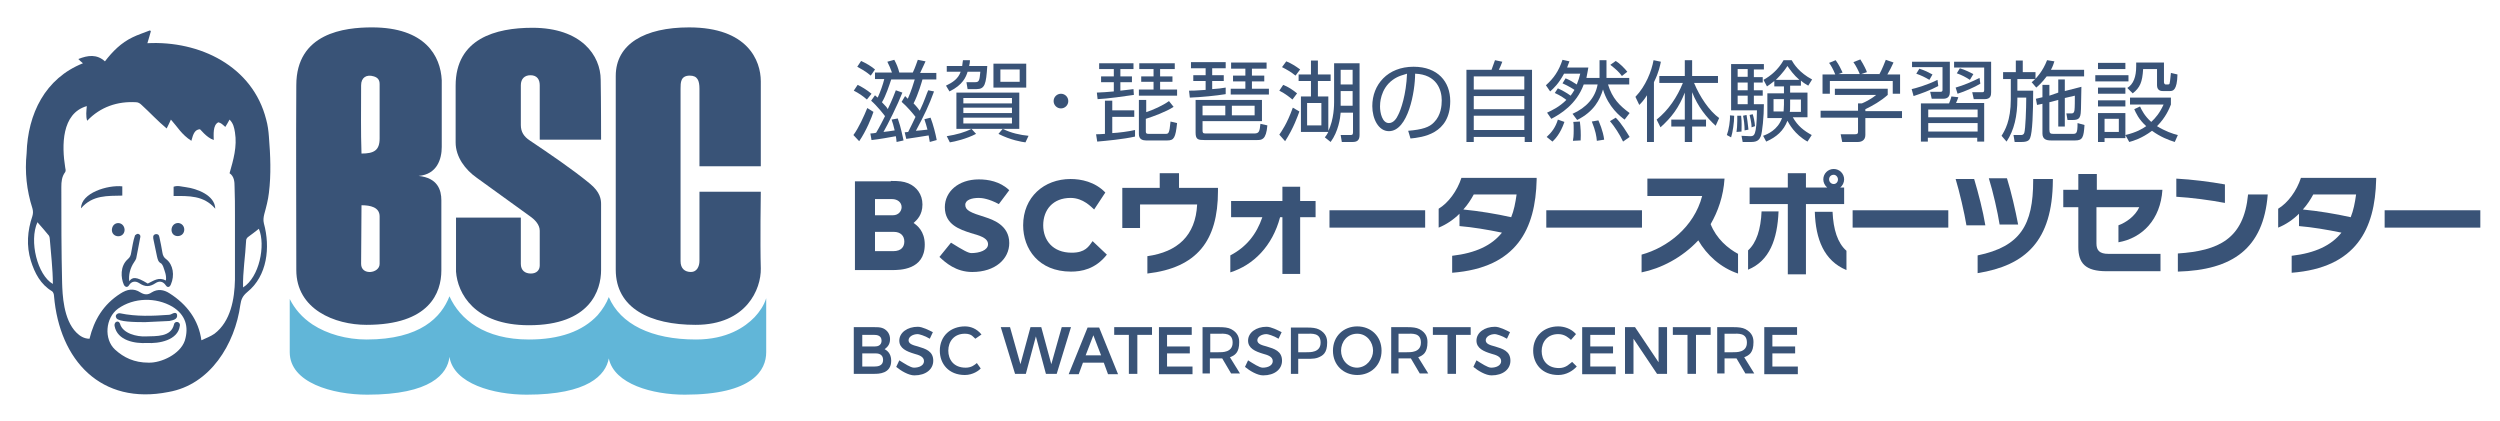 <?xml version="1.0" encoding="utf-8"?>
<!-- Generator: Adobe Illustrator 28.0.0, SVG Export Plug-In . SVG Version: 6.00 Build 0)  -->
<svg version="1.1" id="レイヤー_1" xmlns="http://www.w3.org/2000/svg" xmlns:xlink="http://www.w3.org/1999/xlink" x="0px"
	 y="0px" viewBox="0 0 648 109" style="enable-background:new 0 0 648 109;" xml:space="preserve">
<style type="text/css">
	.st0{fill:#395377;}
	.st1{fill:#61B6D8;}
</style>
<g>
	<path class="st0" d="M114.4,51.9c0,6.1,0,12.1,0,18.2c0,5.8-3.1,14.1-19.4,14.1c-8.2,0-18.2-4-18.2-14.2c0-16-0.1-32,0-47.9
		c0-13.6,12.6-15,19.6-15c13.8,0,17.8,7.4,18.1,13.7c0,5.8,0,11.5,0,17.3c0,3.1-1.2,7.1-6,7.5c0,0,0,0,0,0
		C113.4,46.1,114.4,49.2,114.4,51.9z M93.7,39.8c3.2,0,4.7-0.8,4.7-3.9c0-4.7,0-9.4,0-14.1c0-1.1-0.5-1.7-1.5-2
		c-1.9-0.6-3.3,0.3-3.3,2.3C93.6,29.2,93.5,33.9,93.7,39.8z M93.7,53.2c0,6.4-0.1,10.1-0.1,15.2c0,3.1,4.8,2.5,4.8,0
		c0-4.1,0-8.2,0-12.3C98.4,53.7,96,53.2,93.7,53.2z"/>
	<path class="st0" d="M197.2,43.1h-15.9c0,0,0-13.4,0-20.1c0-2.1-0.5-3.4-2.5-3.4c-2.4,0-2.4,1.8-2.4,3.4c0,14.8,0,29.9,0,44.7
		c0,1.9,1.1,2.8,2.7,2.8c1.5,0,2.2-1.4,2.2-2.9c0-6.1,0-17.9,0-17.9h15.9c0,0-0.2,13.2,0,19.9c0.1,5.3-3.7,14.6-16.9,14.6
		c-11.8,0-20.7-4.3-20.7-14.3c0-17.9,0-32.5,0-50.2c0-8.3,7.5-12.6,19-12.6c15.2,0,18.6,8.6,18.6,14
		C197.2,28.4,197.2,43.1,197.2,43.1z"/>
	<path class="st0" d="M155.8,36.2h-15.9c0,0,0-9.4,0-14.1c0-1.5-0.7-2.6-2.4-2.6c-1.5,0-2.5,0.9-2.5,2.6c0,3.4,0,6.8,0,10.3
		c0,1.8,0.8,3,2.3,4c4.9,3.3,11,7.4,15.6,11.2c2.7,2.2,2.9,4.1,2.9,5.3c0,6.8,0,10.6,0,17.1c0,5.2-2.8,14.3-18.7,14.3
		c-14.2,0-18.5-8.3-18.9-13.9c0-4.7,0-14,0-14H135c0,0,0,8.1,0,12c0,1.7,1.1,2.5,2.6,2.5c1.5,0,2.3-0.9,2.3-2.1c0-4,0-5.5,0-9
		c0-1.6-1.3-2.9-2.6-3.8c-4.7-3.4-9-6.5-13.7-9.9c-3-2.1-5.5-5.4-5.5-9.2c0-4.9,0-9.8,0-14.7c0-12.2,10.4-15,19.9-15
		c12.7,0,17.7,7.2,17.7,13.5C155.8,25.8,155.8,36.2,155.8,36.2z"/>
	<path class="st0" d="M21.5,16.4c-0.5-0.4-0.8-0.7-1.2-1.1c2.5-1,4.8-1.3,6.9,0.6c2-2.6,4.2-4.8,7.1-6.2c1.4-0.7,3-1.2,4.5-1.8
		C39,7.9,39,8,39.1,8.1c-0.3,1-0.5,1.9-0.9,3.1C51.7,10.5,65.5,17.1,69,31c0.4,1.4,0.6,3,0.7,4.4c0.4,4.9,0.6,9.8,0,14.6
		c-0.2,1.8-0.7,3.7-1.2,5.5c-0.2,0.8-0.3,1.6-0.1,2.4c1.7,6.2,0.9,13.6-4.3,17.8c-1.2,1-1.6,1.9-1.8,3.3
		c-1.4,10.2-7.8,20.7-18.6,22.6c-17.5,3.5-28.3-8.2-29.7-24.9c0-0.4-0.2-1-0.5-1.2c-3-1.8-4.5-4.7-5.5-7.9C6.8,63.7,7.1,59.8,8.4,56
		c0.2-0.7,0.2-1.3,0-2c-1.5-4.7-2-9.4-1.5-14.3C7.2,29.5,11.7,20.3,21.5,16.4z M52.2,88.2c1.3-0.6,2.4-1,3.4-1.7
		c4.2-3.2,5.2-9,5.3-14c0-5.6,0-11.1,0-16.7c0-2.5,0-4.9-0.1-7.4c0-1.3-0.1-2.7-1.3-3.5c1-3.5,2-6.9,1.4-10.6
		c-0.2-1.2-0.4-2.3-1.4-3.3c-0.4,0.7-0.7,1.3-1.1,1.9c-0.9-0.8-1.1-1-1.8-1.2c-1.5,0.7-1.2,3.3-1.2,4.6c-2-0.7-3.5-2.9-3.6-2.8
		c-1.2,0.1-1.7,1-2.2,3C47,34.8,46.1,33,44.3,31c-0.4,0.9-0.7,1.5-1.1,2.3c-2.3-1.9-4.3-4.1-6.5-6.1c-0.4-0.4-0.9-0.7-1.4-0.7
		c-4.8-0.3-9.3,1.2-12.7,4.8c-0.4-1.1-0.2-2.7-0.1-3.8c-6.6,1.9-6.5,10.3-5.6,15.9c0.1,0.4,0.2,0.9,0,1.2c-0.9,1.2-1,2.5-1,3.9
		c0,8.3,0,16.6,0.2,24.8c0.1,3,0.3,9.5,3.7,12.9c0.9,0.9,2,1.6,3.4,1.6c1.2-4.9,3.6-8.9,8-11.7c1.7-1.1,3.4-1.5,5.2-0.3
		c1,0.6,1.9,0.7,2.9,0c1.6-1,3.2-0.7,4.6,0.2C48.5,78.9,51.5,83,52.2,88.2z M38.5,94c3.3,0.1,8.2-2.2,9.4-5.7
		c1.1-3.6,0.2-6.7-3.2-8.8c-4.3-2.5-10-2.4-14.1,0.5c-3.3,2.4-3.7,7.9-0.8,10.6C32.1,92.7,34.8,94,38.5,94z M9.7,57.6
		c-2.2,4.9,0,13.7,4,16c0-3.9-0.5-7.8-0.8-11.7c0-0.3-0.1-0.6-0.2-0.8C11.7,59.9,10.7,58.7,9.7,57.6z M63,74.5
		c4.2-2.6,5.9-10.9,4.1-15.2c-0.9,0.7-1.9,1.5-2.9,2.2c-0.2,0.2-0.4,0.5-0.4,0.8C63.6,66.4,62.9,70.5,63,74.5z"/>
	<path class="st0" d="M33.5,72.9c0.8-1.1,1.7-1.3,4.8,0.6c1.5-0.7,2.8-1.8,4.7-0.8c0.2-1.3-0.3-2.4-0.7-3.6
		c-0.1-0.3-0.3-0.6-0.5-0.8c-0.8-0.4-0.9-1-1.1-1.8c-0.3-1.4-0.6-2.8-0.9-4.3c-0.1-0.5-0.3-1.3,0.5-1.5c0.5-0.1,0.9,0.1,1,0.7
		c0.3,1.4,0.6,2.8,0.8,4.1c0.1,0.7,0.4,1.3,1,1.7c1.8,1.4,2.2,4.2,1.2,6.5c-0.3,0.8-0.9,0.9-1.3,0.3c-0.8-1.2-1.8-1.2-2.7-0.6
		c-1.5,1-2.7,1-4.2,0c-0.9-0.6-2-0.6-2.7,0.6c-0.4,0.6-1,0.4-1.3-0.2c-0.8-1.8-1-4.8,1-6.6c0.6-0.5,0.8-1,0.9-1.7
		c0.3-1.5,0.5-3.1,1-4.5c0.2-0.2,0.5-0.4,0.8-0.4c0.6,0.2,0.7,0.6,0.5,1.2c-0.3,1.7-0.7,3.6-1,5.2c-0.1,0.3-0.3,0.6-0.5,0.9
		C33.7,69.5,33.3,71.3,33.5,72.9z"/>
	<path class="st0" d="M31.7,48.3c0,0.8,0,1.6,0,2.4c-3.8,0.1-7.7-0.2-10.7,3.3C21,50,27.9,47.9,31.7,48.3z"/>
	<path class="st0" d="M55.8,54.1c-3-3.5-6.9-3.3-10.8-3.3c0-0.8,0-1.6,0-2.4c1.1-0.4,2.1,0,3.1,0.1C51.1,48.9,55.7,50.6,55.8,54.1z"
		/>
	<path class="st0" d="M46.1,61.2c-2.3,0-2.1-3.4,0.1-3.4C48.3,58,48.3,61.1,46.1,61.2z"/>
	<path class="st0" d="M32.3,59.6c-0.1,2.3-3.4,2.1-3.3-0.1C29.2,57.2,32.2,57.3,32.3,59.6z"/>
	<path class="st0" d="M38.1,88.9c-3.1,0.2-7.7-0.6-8.4-4.4c-0.1-0.8,0.3-1,0.5-1.1c0.6-0.2,0.8,0.3,0.9,0.5c0.7,2.6,4.5,3.4,6.6,3.3
		c2.9-0.1,6.6,0.2,7.4-3.1c0.2-1.1,1.8-0.7,1.5,0.4C46.1,88.2,41.2,89.1,38.1,88.9z"/>
	<path class="st0" d="M37.6,83.5c-2.9,0-6.8-0.1-7.4-1c-0.6-0.9,0.4-1.4,0.9-1.3c4.3,0.9,8.5,0.7,12.7,0.4c0.4,0,0.8-0.3,1.1-0.4
		c0.5-0.2,0.9-0.1,1,0.4c0.2,1.2-1.1,1.4-2,1.6C42.1,83.3,39.5,83.4,37.6,83.5z"/>
	<path class="st1" d="M195.6,82.2c-2.5,2.6-7.2,5.8-15.2,5.8c-11.6,0-19.6-4-22.6-11c-0.6,1.6-1.6,3.2-2.9,4.7
		C151,85.9,145,88,137.1,88c-11.5,0-17.9-5.2-20.6-11.2C114.4,82.2,109,88,95,88c-5.1,0-10.2-1.4-14-3.9c-2.7-1.8-4.6-4-5.9-6.6
		c0,4.6,0,9.2,0,13.8c0,7.9,11.1,11,20.1,11c16.5,0,20.8-5.4,21.3-9.8c1.1,7,11.5,9.8,20,9.8c16,0,20.5-5.1,21.3-9.4
		c1.4,6.7,11.4,9.4,19.7,9.4c17.7,0,21.1-6.4,21.1-11v-14C198,79.2,196.9,80.8,195.6,82.2z"/>
	<path class="st0" d="M221.2,35c1.3-1.7,2.8-5,3.6-7l1.6,1c-0.4,1.3-1.9,5-3.7,7.6L221.2,35z M224.7,25.8c-1-0.9-2.2-1.7-3.4-2.3
		l1-1.5c0.9,0.4,2.4,1.3,3.6,2.3L224.7,25.8z M225.7,19.6c-1.4-1.2-2.8-1.9-3.5-2.3l1-1.5c1.5,0.7,2.5,1.3,3.6,2.2L225.7,19.6z
		 M242.1,23.7c-1.3,3.6-2.5,6.1-4.7,10.2c0.5,0,2-0.2,3-0.3c-0.2-0.8-0.5-1.8-0.8-2.7l1.6-0.4c0.7,1.8,1.3,4.2,1.6,5.8l-1.8,0.5
		c-0.1-0.6-0.2-1-0.3-1.7c-1.1,0.2-5.1,0.8-5.8,0.9l-0.4-1.7c0.1,0,0.8-0.1,0.9-0.1c0.3-0.6,1.7-3.4,1.9-3.9
		c-0.6-0.8-2.2-2.7-3.6-3.9l0.9-1.5c0.4,0.4,0.5,0.5,0.7,0.7c0.9-2,1.5-4,1.8-5H231c-0.5,1.5-1.4,4.3-2.4,5.9c1,1,1.4,1.5,1.5,1.8
		c1.3-2.7,1.7-3.9,2.1-4.9l1.7,0.6c-1.2,3.1-3.8,8.3-4.9,10.2c0.7-0.1,1.9-0.2,2.9-0.4c-0.3-1.2-0.5-2-0.8-2.8l1.6-0.3
		c0.9,2.5,1.3,5,1.5,5.7l-1.8,0.4c-0.1-0.8-0.1-1.1-0.2-1.5c-1.1,0.2-4.3,0.8-6.3,1l-0.3-1.7c0.3,0,1.3-0.1,1.5-0.2
		c0.9-1.5,1.8-3.3,2.3-4.3c-0.3-0.4-2-2.6-3.6-4l1-1.4c0.3,0.3,0.5,0.4,0.7,0.6c0.7-1.5,1.4-3.5,1.7-4.8h-2.4v-1.7h4.4
		c-0.3-0.9-0.8-2-1.2-2.8l1.8-0.5c0.6,1.1,1,2.1,1.3,3.3h3.5c0.6-1.2,1.1-2.8,1.3-3.3l2,0.4c-0.3,0.6-0.7,1.6-1.4,3h4.2v1.7h-3.6
		c-0.1,0.4-1.1,3.9-2.3,6.2c0.9,0.9,1.3,1.5,1.6,1.9c1.3-2.7,1.8-4.5,2.2-5.3L242.1,23.7z"/>
	<path class="st0" d="M255.9,17.1c-0.3,4.7-0.6,6-2.8,6h-2.3l-0.3-1.8l2.3,0c1,0,1.1-0.5,1.3-2.7h-3.3c-0.4,1.3-1.2,3.4-4.7,5.1
		l-0.9-1.5c1.7-0.8,3.2-1.8,3.8-3.6h-3.6v-1.5h4c0.1-0.7,0.1-1,0.2-1.5h1.8c0,0.7-0.1,1-0.2,1.5H255.9z M245.4,35.3
		c2.5-0.4,4.7-1,6.4-1.9l1.2,1.3c-2.5,1.3-5.5,2-6.8,2.2L245.4,35.3z M264.2,33.4h-16.3V24h16.3V33.4z M262.3,25.4h-12.6v1.4h12.6
		V25.4z M262.3,27.9h-12.6v1.4h12.6V27.9z M262.3,30.5h-12.6V32h12.6V30.5z M266,16.5v6.2h-8.5v-6.2H266z M259.9,33.4
		c2.2,1.1,4.6,1.6,6.7,1.8l-0.8,1.7c-0.9-0.1-3.9-0.6-7-2.2L259.9,33.4z M264.3,18h-5v3.2h5V18z"/>
	<path class="st0" d="M276.9,26.2c0,1.1-0.9,1.9-1.9,1.9c-1.1,0-1.9-0.9-1.9-1.9c0-1.1,0.9-1.9,1.9-1.9
		C276,24.3,276.9,25.1,276.9,26.2z"/>
	<path class="st0" d="M294.2,35.4c-3.1,0.7-7.5,1.1-9.8,1.3l-0.3-1.9c0.6,0,0.9,0,2.3-0.1v-8.6h1.9v2.5h5.7v1.7h-5.7v4.2
		c1.8-0.1,4.1-0.4,5.9-0.8L294.2,35.4z M293.9,24.6c-2,0.3-6.9,1-9.4,1.1l-0.2-1.7c0.7,0,3.5-0.2,4.4-0.3v-2.4h-3.3v-1.5h3.3v-1.9
		h-3.8v-1.5h8.9v1.5h-3.4v1.9h3v1.5h-3v2.2c0.3,0,3.2-0.4,3.4-0.4L293.9,24.6z M297,29.1c1.9-0.6,4.5-1.8,6-2.9l1.2,1.5
		c-2,1.3-5.3,2.5-7.2,3.1v3.3c0,0.5,0.2,0.6,0.8,0.6h4.2c0.9,0,1.1,0,1.4-3.2l1.7,0.4c-0.4,3.8-0.8,4.5-2.5,4.5H297
		c-0.8,0-1.8-0.3-1.8-1.6v-8.9h1.9V29.1z M304.5,16.4v1.5h-3.8v1.9h3.2v1.4h-3.2v2h4.4v1.6h-9.9v-1.6h3.8v-2h-3.2v-1.4h3.2v-1.9
		h-3.7v-1.5H304.5z"/>
	<path class="st0" d="M317.7,24.4c-2.4,0.4-6.4,0.8-9.3,0.9l-0.2-1.8c0.8,0,1.6,0,4.3-0.2v-2.3h-3.2v-1.5h3.2v-1.8h-3.8v-1.6h9v1.6
		h-3.5v1.8h3v1.5h-3v2.1c1.5-0.1,2.4-0.2,3.5-0.4L317.7,24.4z M327.1,25.9v5.5h-15.4v2.4c0,0.6,0.1,0.8,0.8,0.8h12.6
		c1.3,0,1.4-0.6,1.6-2.5l1.8,0.4c-0.3,3.8-1.5,3.8-2.7,3.8h-13.6c-1.6,0-2.3-0.1-2.3-1.9v-8.5H327.1z M311.7,27.4v2.5h5.9v-2.5
		H311.7z M328.3,16.2v1.6h-3.8v1.8h3.2v1.5h-3.2v1.9h4.4v1.5h-9.9v-1.5h3.8v-1.9h-3.2v-1.5h3.2v-1.8h-3.7v-1.6H328.3z M319.3,27.4
		v2.5h5.9v-2.5H319.3z"/>
	<path class="st0" d="M331.6,34.9c0.6-0.9,2-2.8,3.5-7l1.7,1c-0.4,1.1-1.5,4.3-3.7,7.7L331.6,34.9z M335,25.8
		c-0.6-0.5-1.8-1.5-3.4-2.3l1-1.5c1.3,0.5,2.5,1.3,3.6,2.2L335,25.8z M335.8,19.6c-1.1-0.9-2.3-1.6-3.5-2.2l1.1-1.5
		c1.3,0.5,2.5,1.3,3.6,2.1L335.8,19.6z M337.2,34.1V25h2.6v-4h-3.2v-1.7h3.2v-3.6h1.8v3.6h3.3V21h-3.3v4h2.7v8.9
		c1.5-2.9,1.5-6.9,1.5-7.4V16.4h6.6V35c0,1.5-0.8,1.8-1.8,1.8h-2.8l-0.3-1.8l2.4,0c0.5,0,0.8,0,0.8-0.7v-5.1h-3.2
		c-0.1,1.4-0.6,4.9-2.6,7.6l-1.5-1.2c0.4-0.5,0.6-0.8,0.9-1.4H337.2z M342.5,26.7h-3.7v5.8h3.7V26.7z M350.6,18.1h-3.1v3.8h3.1V18.1
		z M350.6,23.6h-3.1v3.8h3.1V23.6z"/>
	<path class="st0" d="M365,33.9c3.6-0.3,5.5-0.9,6.7-2.2c1.8-1.8,2-4.3,2-5.7c0-2.7-1.3-6.7-6.9-6.9c0,4.6-1.8,14.9-6.8,14.9
		c-2.7,0-4.3-3.2-4.3-6.5c0-5.6,4-10.2,10.7-10.2c6.3,0,9.5,3.9,9.5,8.9c0,8.6-7.3,9.4-10.3,9.7L365,33.9z M361,20.7
		c-3.3,2.4-3.3,6.3-3.3,6.9c0,1.7,0.6,4.3,2.3,4.3c1.2,0,2-1.2,2.4-2.1c0.7-1.3,2.1-5.3,2.3-10.7C363.9,19.4,362.5,19.6,361,20.7z"
		/>
	<path class="st0" d="M386.6,18.1c0.4-1,0.8-2.3,0.9-2.5l1.9,0.4c-0.3,0.8-0.6,1.5-0.9,2.1h8.6v18.7h-1.9v-1.3H382v1.3h-1.9V18.1
		H386.6z M382,23.2h13.1v-3.4H382V23.2z M382,28.3h13.1v-3.4H382V28.3z M395.1,30H382v3.7h13.1V30z"/>
	<path class="st0" d="M403.8,22.9c0.9,0.4,2.4,1.2,3.3,1.9c0.3-0.4,0.6-0.8,1-1.5c-0.1-0.1-1.5-1-3.1-1.7l0.8-1.3
		c1.2,0.5,1.8,0.9,2.9,1.6c0.4-1,0.7-1.9,0.9-2.8h-4.2c-1.4,2.6-2.7,3.8-3.6,4.6l-1.1-1.6c2-1.8,3.3-3.6,4.3-6.6l1.8,0.4
		c-0.3,0.7-0.4,1.1-0.6,1.6h5.5c-0.1,0.8-0.3,1.5-0.5,2.7h3.4v-4.6h1.8v4.6h5.9v1.7h-5.5c1.1,3.6,3,5.5,5.6,7.4l-1.3,1.7
		c-1.1-0.8-4.2-3.2-5.6-7.8c-0.8,2.6-2.3,5.7-6.7,7.9l-1.2-1.6c3.6-1.6,5.9-4.2,6.5-7.6h-3.6c-1.9,5.2-6.1,7.7-8.4,8.9l-1.1-1.6
		c1.3-0.6,3.2-1.5,5-3.3c-0.2-0.2-1.6-1.2-3-1.8L403.8,22.9z M400.9,35.5c1.3-1.2,2.3-2.5,2.9-4.5l1.7,0.6c-1.1,3.2-2.5,4.5-3.1,5.1
		L400.9,35.5z M407.7,36.5c0.1-0.5,0.2-1.2,0.2-2.8c0-1.2,0-1.6-0.1-2.1l1.7-0.1c0.2,1.6,0.3,3.1,0.2,4.9L407.7,36.5z M413.9,36.5
		c-0.1-1.2-0.3-2.5-1.3-5l1.7-0.3c0.2,0.5,1.2,2.6,1.5,5L413.9,36.5z M420.7,36.7c-0.9-1.9-2.2-3.9-3.4-5.3l1.5-0.9
		c1.5,1.5,2.8,3.7,3.6,5L420.7,36.7z M420.4,19.7c-0.8-1.1-1.5-1.7-3-2.9l1.4-1c1,0.6,2.3,1.9,3,2.8L420.4,19.7z"/>
	<path class="st0" d="M428.7,36.8h-1.8V24.7c-0.9,1.4-1.5,2-2,2.5l-1-2.1c2.7-2.8,4.2-6.7,4.7-9.5l1.9,0.4c-0.2,0.9-0.5,2.7-1.8,5.3
		V36.8z M429.4,31c3.1-2.5,5.3-5.8,6.8-9.5h-6.1v-1.8h6.6v-4.1h1.9v4.1h6.7v1.8h-6.2c1.5,3.6,3.9,7.2,6.5,9.1l-0.9,2
		c-2.4-2.2-4.6-4.9-6.1-8.7v7.1h3.6v1.8h-3.6v4h-1.9v-4h-3.5v-1.8h3.5V24c-1.5,3.8-3.3,6.3-6.3,9L429.4,31z"/>
	<path class="st0" d="M447.6,35c0.5-1.3,0.9-3.8,0.8-5.1l1.1,0.1c0,1.8-0.4,4.4-0.8,5.6L447.6,35z M457.2,16.5v1.5h-2.6v2h2.3v1.4
		h-2.3v2h2.3v1.4h-2.3V27h2.6c0,3.1-0.4,7.3-0.8,8.3c-0.3,0.7-0.7,1.5-2.4,1.5h-2.3l-0.3-1.6l2.2,0.1c1.1,0,1.7,0,1.8-6.7h-6.7v-12
		H457.2z M450.1,34.2c0.1-0.6,0.2-1.6,0.2-2.9c0-0.6,0-0.9,0-1.3l1,0c0.2,1.7,0.1,2.9,0.1,4.1L450.1,34.2z M453,17.9h-2.6v2h2.6
		V17.9z M453,21.4h-2.6v2h2.6V21.4z M453,24.8h-2.6V27h2.6V24.8z M452.2,33.8c0-1.4-0.2-2.9-0.4-3.8l0.9-0.2
		c0.1,0.6,0.4,2.5,0.5,3.8L452.2,33.8z M454,33c0-0.5,0-1.1-0.5-3.2l0.8-0.2c0.2,0.6,0.5,1.8,0.6,3.1L454,33z M457,35.2
		c1.1-0.4,3.8-1.5,4.9-4.6h-3.8v-6.4h4.3v-1.8h-2.5V21c-1,0.8-1.3,1-1.9,1.4l-0.9-1.7c1.8-1,3.8-2.6,5.2-5.1h2.1
		c0.5,0.9,1.9,3.2,5.3,5l-1,1.6c-0.7-0.4-1.2-0.7-1.9-1.3v1.3H464v1.8h4.5v6.4h-3.8c1.3,2.3,2.9,3.5,4.9,4.6l-1.1,1.7
		c-3.4-1.9-4.8-4.7-5.2-5.4c-1,2.6-2.8,4.2-5.5,5.4L457,35.2z M462.3,25.7h-2.6v3.2h2.6c0-0.5,0.1-0.8,0.1-1.8V25.7z M466.4,20.7
		c-1.5-1.3-2.4-2.6-3.1-3.6c-1.2,1.9-2.7,3.3-3,3.6H466.4z M464,27.2c0,1.1,0,1.5-0.1,1.8h2.9v-3.2H464V27.2z"/>
	<path class="st0" d="M489.3,24.6c-1.8,1.6-3.9,2.8-5.8,3.7v0.5h9.5v1.8h-9.5V35c0,1.5-1.2,1.8-1.9,1.8h-4.1l-0.4-2l3.7,0
		c0.7,0,0.8-0.2,0.8-0.7v-3.6h-9.7v-1.8h9.7v-1.9h1c0.5-0.2,2.3-1,3.7-2.2h-10.7V23h13.7V24.6z M487.1,19.3c0.7-1.2,1.5-3.3,1.7-3.8
		l2,0.7c-0.5,1.1-1,2.1-1.6,3.1h3.3v5h-1.9V21h-16.3v3.3h-1.9v-5h3.3c-0.5-1.3-1.2-2.5-1.6-3l1.7-0.7c0.9,1.2,1.4,2.4,1.8,3.2
		l-1.1,0.4H487.1z M482.1,19.3c-0.4-1-1-2.2-1.7-3.2l1.8-0.7c0.9,1.4,1.6,2.9,1.7,3.3L482.1,19.3z"/>
	<path class="st0" d="M495.5,23.1c0.9-0.2,3.9-1,6.7-2.4l0.2,1.6c-2.3,1.2-4.3,1.9-6.4,2.6L495.5,23.1z M505.4,16v7.9
		c0,1.7-1.3,1.7-1.9,1.7h-2.8l-0.4-1.8l2.7,0c0.5,0,0.5-0.3,0.5-0.6v-5.8h-7.9V16H505.4z M500.1,20.7c-1.2-0.7-2-1.1-3.4-1.6
		l0.8-1.3c1.5,0.5,2.3,0.9,3.4,1.5L500.1,20.7z M514.4,36.7h-1.9v-1h-12.8v1h-1.8v-9.9h7.3c0.1-0.3,0.5-1.2,0.6-1.8l1.8,0.2
		c-0.1,0.4-0.5,1.3-0.6,1.5h7.3V36.7z M512.6,28.4h-12.8v2h12.8V28.4z M512.6,31.9h-12.8v2.2h12.8V31.9z M516.1,23.9
		c0,0.8-0.1,1.8-1.7,1.8h-2.8l-0.4-1.8l2.7,0c0.3,0,0.4-0.2,0.4-0.6v-5.8h-7.8V16h9.6V23.9z M506.9,22.7c2.1-0.6,4.2-1.5,6.2-2.5
		l0.2,1.5c-1.5,0.9-4,2-5.9,2.6L506.9,22.7z M510.6,20.7c-0.9-0.6-2.2-1.3-3.4-1.7l0.8-1.3c1.4,0.4,2.9,1.2,3.5,1.5L510.6,20.7z"/>
	<path class="st0" d="M532.5,15.9c-0.2,0.6-0.4,1.3-0.9,2.2h8.6v1.7h-9.7c-1.2,1.6-2.1,2.4-2.7,2.9l-1.2-1.4
		c0.4-0.3,0.5-0.4,0.9-0.8h-4.6v3h4.1c0,5.7-0.2,10.9-0.8,12.3c-0.2,0.5-0.6,1-2.2,1h-1.8l-0.3-1.8h1.8c0.4,0,0.8,0,1-0.6
		c0.3-0.9,0.5-6.1,0.5-9.1h-2.3v0.4c0,4.3-0.8,8-2.8,11l-1.3-1.5c0.8-1.3,2.4-3.8,2.4-9.5v-5.2h-2v-1.8h3.3v-3h1.8v3h3.3v1.7
		c0.2-0.2,1.9-1.9,3-4.8L532.5,15.9z M533.5,24v-3.4h1.7v3l4.3-1.1c-0.1,6.1-0.1,6.8-0.3,7.5c-0.2,0.6-0.5,1.1-1.9,1.1h-1.4
		l-0.3-1.7l1.3,0c0.4,0,0.7-0.1,0.8-0.8c0.1-0.6,0.1-2.8,0.1-3.8l-2.6,0.6v7.4h-1.7v-6.9l-2.3,0.6v7.1c0,1,0.3,1.1,1.1,1.1h4.8
		c1.1,0,1.4,0,1.4-2.8l1.8,0.5c-0.2,3.2-0.5,4-2.4,4h-6.3c-1.2,0-2.2-0.3-2.2-1.8v-7.7l-1.4,0.3l-0.3-1.6l1.7-0.4v-3.2h1.8v2.8
		L533.5,24z"/>
	<path class="st0" d="M551.7,19.5v1.6h-8.6v-1.6H551.7z M550.9,16.3v1.6h-7.1v-1.6H550.9z M550.9,22.7v1.6h-7.1v-1.6H550.9z
		 M550.9,26v1.6h-7.1V26H550.9z M550.9,29.3v6.5h-5.4v1h-1.7v-7.5H550.9z M549.2,30.8h-3.7v3.4h3.7V30.8z M563.7,36.8
		c-1.6-0.5-3.7-1.3-5.9-2.9c-2.7,2-4.8,2.6-5.9,2.9l-1-1.8c2.9-0.7,4.4-1.6,5.4-2.3c-2-1.8-2.7-3.5-3.1-4.4l1.5-0.7
		c0.4,0.9,1.2,2.5,2.9,4c1.1-1,2.2-2.3,3.2-4.5h-8.7v-1.8h10.6v1.8c-0.4,1-1.3,3.3-3.6,5.6c2.1,1.3,4.1,2,5.4,2.3L563.7,36.8z
		 M560.9,16.3v5c0,0.2,0.1,0.6,0.5,0.6h0.5c0.3,0,0.5-0.1,0.5-0.5c0.1-0.3,0.2-1.7,0.3-2.5l1.7,0.4c-0.1,4.2-1.2,4.3-2,4.3h-1.8
		c-0.3,0-1.5,0-1.5-1.5v-4.2h-3.6c-0.2,3.4-0.8,4.8-2.7,6.3l-1.4-1.4c1.6-1,2.3-2.9,2.3-5.6c0-0.4,0-0.7,0-1H560.9z"/>
	<path class="st0" d="M230.9,46.9c2.2,0,3.2,0.1,4.5,0.6c2.2,0.9,3.7,2.9,3.7,5.5c0,2.7-1.4,4-2.3,4.8c0.9,0.6,2.9,2.1,2.9,5.6
		c0,6.6-6.5,6.6-8.5,6.6h-9.6v-23H230.9z M226.8,51.7v4.1h4.6c1.7,0,2.3-1.3,2.3-2.1c0-1.2-1-2.1-2.5-2.1H226.8z M226.8,60.2v4.9
		h4.7c2.2,0,2.9-1.2,2.9-2.5c0-1.5-1-2.5-2.7-2.5H226.8z"/>
	<path class="st0" d="M258.9,52.9c-2.6-1.4-4.4-1.6-5.2-1.6c-1.8,0-3.5,0.5-3.5,1.8c0,1.4,1.3,2,5.2,3.2c1.8,0.6,6.2,2,6.2,6.7
		c0,4.1-3.6,7.5-9.6,7.5c-4.2,0-6.9-2.4-8.5-3.9l3-3.7c3.2,2,4.5,2.7,5.3,2.7c2,0,4.3-0.7,4.3-2.3c0-1.7-2.4-2.3-4.5-2.9
		c-2.7-0.9-6.7-2.1-6.7-6.7c0-4,3.5-7.2,8.8-7.2c2.4,0,5.5,0.5,7.9,2.8L258.9,52.9z"/>
	<path class="st0" d="M286.9,66c-3,3.8-6.6,4.4-9.3,4.4c-8.4,0-12.4-5.9-12.4-12c0-7.3,5.4-12,12.3-12c2.7,0,6.3,0.7,9,3.5l-2.9,4.4
		c-0.7-0.6-2.8-3-6.1-3c-4.6,0-7.1,3.1-7.1,7.1c0,3.8,2.4,7.1,7.4,7.1c3.5,0,4.4-1.6,5.4-3L286.9,66z"/>
	<path class="st0" d="M297.4,70.9v-4.5c7.8-1.1,12.5-5.3,12.9-13.4h-14.8v6.1h-4.6V48.7h9.7v-3.8h5v3.8h10.1v0.8
		C315.7,62.5,310.2,69.4,297.4,70.9z"/>
	<path class="st0" d="M337,56.3v14.7h-4.6V56.3h-0.6c-2,7.5-6.9,12.4-12.9,14.3v-4.4c4.2-2.2,6.8-5.5,8.3-9.9h-8.1v-4.2h13.3v-3.7
		h4.6v3.7h4v4.2H337z"/>
	<path class="st0" d="M344.6,59v-4.5h24.8V59H344.6z"/>
	<path class="st0" d="M376.4,70.7v-4.4c6.1-0.7,10.3-2.7,12.9-6c-3.9-0.8-7.5-1.4-11-1.7v-3.2c-1.5,1.5-3.4,2.8-5.4,3.6v-4.9
		c2.5-1.5,4.8-4.6,5.9-8h19.5v0.5C398,59.3,393.2,69.4,376.4,70.7z M382,50.4c-0.7,1.3-1.6,2.7-2.7,3.9c4,0.4,8.4,1.1,12.4,2
		c0.7-1.7,1.1-3.7,1.4-5.9H382z"/>
	<path class="st0" d="M400.8,59v-4.5h24.8V59H400.8z"/>
	<path class="st0" d="M440.2,62.3c-4.2,4.5-9.7,7.3-14.7,8.3V66c6.6-1.8,13.6-7.1,15.7-15.2H427v-4.5h20c-0.3,4.6-1.7,8.5-3.6,11.8
		c1.5,3.8,4.5,6.3,7.1,7.7v5.1C446,69.4,442.4,66.1,440.2,62.3z"/>
	<path class="st0" d="M453.1,69.9v-5c2.2-2,3.3-5.5,3.5-10.1h4.4C460.7,62,458.7,67.6,453.1,69.9z M468.1,52.9v18.2h-4.7V52.9h-9.9
		v-4.3h9.9v-3.7h4.7v3.7h5.5c-0.6-0.5-1-1.3-1-2.1c0-1.5,1.2-2.7,2.7-2.7c1.5,0,2.7,1.2,2.7,2.7c0,0.8-0.4,1.6-1,2.1h1v4.3H468.1z
		 M470.4,54.9h4.6c0.2,4.6,1.3,8.1,3.6,10.1v5C472.8,67.6,470.6,62,470.4,54.9z M475.3,45.3c-0.7,0-1.2,0.5-1.2,1.2
		c0,0.6,0.5,1.2,1.2,1.2c0.6,0,1.1-0.5,1.1-1.2C476.4,45.9,475.9,45.3,475.3,45.3z"/>
	<path class="st0" d="M480.2,59v-4.5h24.8V59H480.2z"/>
	<path class="st0" d="M509.7,58.4c-0.5-3.1-1.8-8.7-2.8-12h4.8c1.1,3.7,2.3,8.3,2.9,12H509.7z M512.6,70.8v-4.6
		c11.1-2.3,14.4-7.9,14.4-19.4v-0.4h5.1v0.4C532,62.5,525,68.8,512.6,70.8z M518.3,58.2c-0.5-3.2-1.7-8.5-2.8-12h4.7
		c1.1,3.5,2.2,8.3,2.9,12H518.3z"/>
	<path class="st0" d="M549.1,62.8v-4.4c1.9-0.7,4.3-2.3,5.4-4.7h-11.1v9.4c0,1.8,0.8,2.7,3.1,2.7H560v4.5h-14
		c-5.5,0-7.3-2.1-7.3-6.3V53.7h-3.9v-4.5h3.9v-4.1h4.8v4.1h17C560,56.9,555.3,61.7,549.1,62.8z"/>
	<path class="st0" d="M564.1,51v-4.7c3.9,0.2,8.7,0.8,12.6,1.5v4.8C573.1,51.9,567.8,51.2,564.1,51z M564.5,70.4v-4.7
		c10.5-0.7,17.1-3.7,18.2-15.3h5.1C586.7,64.5,578.6,70,564.5,70.4z"/>
	<path class="st0" d="M594,70.7v-4.4c6.1-0.7,10.3-2.7,12.9-6c-3.9-0.8-7.5-1.4-11-1.7v-3.2c-1.5,1.5-3.4,2.8-5.4,3.6v-4.9
		c2.5-1.5,4.8-4.6,5.9-8h19.5v0.5C615.6,59.3,610.8,69.4,594,70.7z M599.6,50.4c-0.7,1.3-1.6,2.7-2.7,3.9c4,0.4,8.4,1.1,12.4,2
		c0.7-1.7,1.1-3.7,1.4-5.9H599.6z"/>
	<path class="st0" d="M618.1,59v-4.5h24.8V59H618.1z"/>
	<path class="st0" d="M226.5,84.8c1,0,1.7,0,2.4,0.3c1.1,0.5,1.8,1.5,1.8,2.8c0,1.6-0.9,2.2-1.4,2.6c0.5,0.3,1.7,1,1.7,3
		c0,3.4-3.3,3.4-4.4,3.4h-5.3V84.8H226.5z M223.5,86.8v3h3.3c1.7,0,1.7-1.3,1.7-1.5c0-1.4-1.3-1.5-1.9-1.5H223.5z M223.5,91.5V95
		h3.2c0.7,0,2.2-0.1,2.2-1.7c0-1.6-1.4-1.7-1.9-1.7H223.5z"/>
	<path class="st0" d="M241,87.8c-1.3-0.8-2.8-1.2-3.1-1.2c-1.3,0-2.4,0.7-2.4,1.6c0,1,1.3,1.3,2.4,1.6c2,0.6,4,1.2,4,3.7
		c0,2.2-1.9,3.8-4.9,3.8c-1.5,0-3.5-1.2-4.7-2.2l0.8-1.7c1.3,0.8,2.9,1.9,3.8,1.9c1.4,0,2.6-0.6,2.6-1.7c0-1.2-1.4-1.6-2.5-1.9
		c-2-0.6-3.9-1.4-3.9-3.4c0-2.1,2.1-3.6,4.8-3.6c1.2,0,2.9,0.9,3.9,1.4L241,87.8z"/>
	<path class="st0" d="M331.4,87.8c-1.3-0.8-2.8-1.2-3.1-1.2c-1.3,0-2.4,0.7-2.4,1.6c0,1,1.3,1.3,2.4,1.6c2,0.6,4,1.2,4,3.7
		c0,2.2-1.9,3.8-4.9,3.8c-1.5,0-3.5-1.2-4.7-2.2l0.8-1.7c1.3,0.8,2.9,1.9,3.8,1.9c1.4,0,2.6-0.6,2.6-1.7c0-1.2-1.4-1.6-2.5-1.9
		c-2-0.6-3.9-1.4-3.9-3.4c0-2.1,2.1-3.6,4.8-3.6c1.2,0,2.9,0.9,3.9,1.4L331.4,87.8z"/>
	<path class="st0" d="M390.6,87.8c-1.3-0.8-2.8-1.2-3.1-1.2c-1.3,0-2.4,0.7-2.4,1.6c0,1,1.3,1.3,2.4,1.6c2,0.6,4,1.2,4,3.7
		c0,2.2-1.9,3.8-4.9,3.8c-1.5,0-3.5-1.2-4.7-2.2l0.8-1.7c1.3,0.8,2.9,1.9,3.8,1.9c1.4,0,2.6-0.6,2.6-1.7c0-1.2-1.4-1.6-2.5-1.9
		c-2-0.6-3.9-1.4-3.9-3.4c0-2.1,2.1-3.6,4.8-3.6c1.2,0,2.9,0.9,3.9,1.4L390.6,87.8z"/>
	<path class="st0" d="M254.2,95.5c-0.4,0.5-2,1.7-4.1,1.7c-4.2,0-6.5-2.9-6.5-6.3c0-3.9,2.9-6.3,6.5-6.3c1.4,0,3,0.5,4.3,2.1
		l-1.6,1.1c-0.5-0.4-0.9-1.3-2.7-1.3c-2.8,0-4.3,2-4.3,4.4c0,2.2,1.3,4.4,4.5,4.4c1.5,0,2.3-0.7,2.9-1.2L254.2,95.5z"/>
	<path class="st0" d="M265.9,96.9h-2.8l-3.7-12.1h2.4l2.7,9.6l2.6-9.6h2.8l2.6,9.6l2.7-9.6h2.4l-3.7,12.1h-2.8l-2.6-9.7L265.9,96.9z
		"/>
	<path class="st0" d="M280.7,94l-1.1,3H277l4.9-12.1h3l4.9,12.1h-2.6l-1.1-3H280.7z M285.4,92.1l-2-5.2l-2,5.2H285.4z"/>
	<path class="st0" d="M294.7,96.9h-2.1V86.8h-3.8v-2h9.8v2h-3.8V96.9z"/>
	<path class="st0" d="M308.4,89.7v1.9h-5.9V95h6.6v2h-8.7V84.8h8.5v2h-6.4v3H308.4z"/>
	<path class="st0" d="M418.1,89.7v1.9h-5.9V95h6.6v2h-8.7V84.8h8.5v2h-6.4v3H418.1z"/>
	<path class="st0" d="M465.3,89.7v1.9h-5.9V95h6.6v2h-8.7V84.8h8.5v2h-6.4v3H465.3z"/>
	<path class="st0" d="M345.5,90.9c0-3.8,2.8-6.3,6.3-6.3c3.5,0,6.3,2.5,6.3,6.3c0,3.8-2.8,6.3-6.3,6.3
		C348.3,97.2,345.5,94.7,345.5,90.9z M355.9,90.9c0-2.2-1.6-4.4-4.1-4.4c-2.6,0-4.2,2.1-4.2,4.4c0,2.2,1.6,4.4,4.2,4.4
		C354.3,95.2,355.9,93,355.9,90.9z"/>
	<path class="st0" d="M377.3,96.9h-2.1V86.8h-3.8v-2h9.8v2h-3.8V96.9z"/>
	<path class="st0" d="M408.7,95c-1,1.1-2.7,2.2-4.8,2.2c-4.2,0-6.5-2.9-6.5-6.3c0-3.9,2.9-6.3,6.5-6.3c1.4,0,3.3,0.5,4.6,2l-1.3,1.5
		c-0.5-0.4-1.5-1.5-3.3-1.5c-2.8,0-4.3,2-4.3,4.4c0,2.2,1.3,4.4,4.5,4.4c1.9,0,2.8-1.2,3.4-1.6L408.7,95z"/>
	<path class="st0" d="M423.8,84.8l6.1,9.1v-9.1h2.2v12.1h-2.6l-6.1-9.1v9.1h-2.2V84.8H423.8z"/>
	<path class="st0" d="M439.5,96.9h-2.1V86.8h-3.8v-2h9.8v2h-3.8V96.9z"/>
	<path class="st0" d="M449.4,84.8c1.2,0,2.2,0.1,3,0.5c1.9,1,2.1,2.4,2.1,3.4c0,2.7-1.1,3.4-2.4,3.9l2.6,4.2h-2.3l-2.3-3.9H447v3.9
		h-1.9v-12H449.4z M447,86.5v4.8h2.1c1,0,3.7,0.1,3.7-2.5c0-2.6-2.3-2.3-3.6-2.3H447z"/>
	<path class="st0" d="M364.9,84.8c1.2,0,2.2,0.1,3,0.5c1.9,1,2.1,2.4,2.1,3.4c0,2.7-1.1,3.4-2.4,3.9l2.6,4.2H368l-2.3-3.9h-3.2v3.9
		h-1.9v-12H364.9z M362.5,86.5v4.8h2.1c1,0,3.7,0.1,3.7-2.5c0-2.6-2.3-2.3-3.6-2.3H362.5z"/>
	<path class="st0" d="M316.1,84.8c1.2,0,2.2,0.1,3,0.5c1.9,1,2.1,2.4,2.1,3.4c0,2.7-1.1,3.4-2.4,3.9l2.6,4.2h-2.3l-2.3-3.9h-3.2v3.9
		h-1.9v-12H316.1z M313.7,86.5v4.8h2.1c1,0,3.7,0.1,3.7-2.5c0-2.6-2.3-2.3-3.6-2.3H313.7z"/>
	<path class="st0" d="M339.7,93h-3.2v3.9h-1.9v-12h4.3c1.2,0,2.2,0.1,3,0.5c1.9,1,2.1,2.4,2.1,3.4c0,2.7-1.1,3.4-2.4,3.9
		C341.1,92.9,340.3,93,339.7,93z M336.5,86.5v4.8h2.1c1,0,3.7,0.1,3.7-2.5c0-2.6-2.3-2.3-3.6-2.3H336.5z"/>
</g>
</svg>
